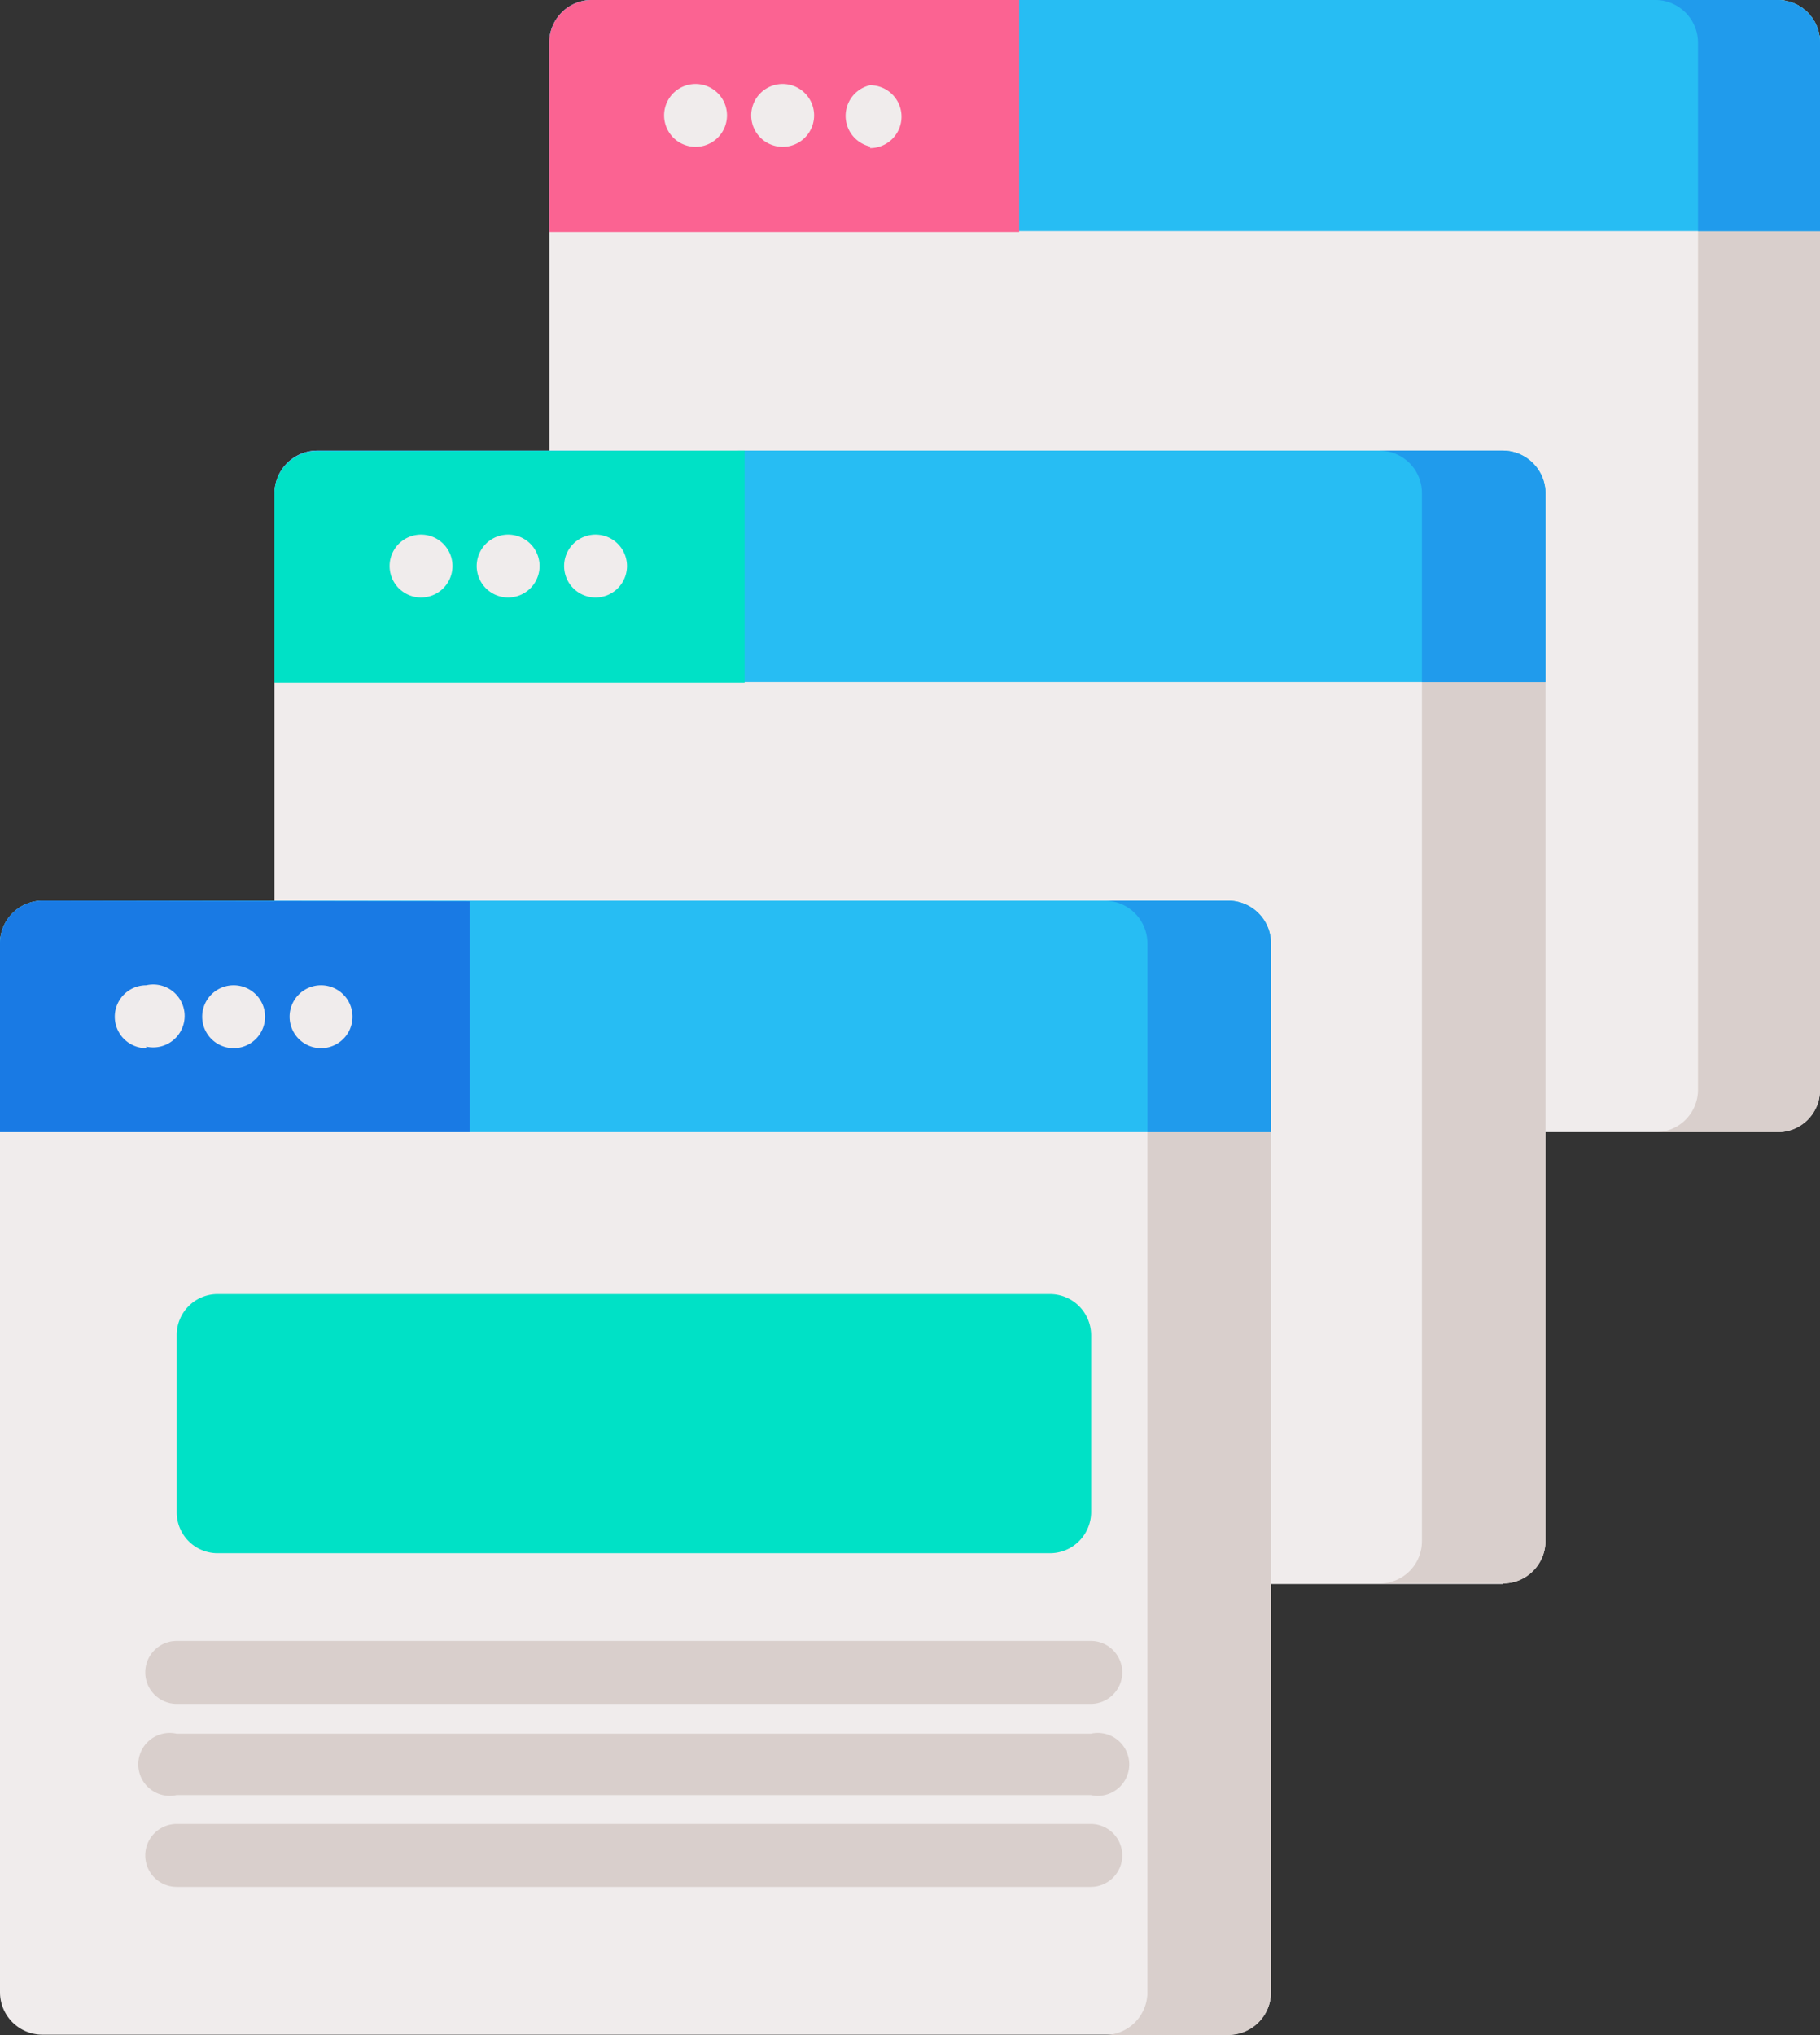 <svg xmlns="http://www.w3.org/2000/svg" viewBox="0 0 57.88 64.71"><rect x="0" y="0" width="57.88" height="64.71" fill="#333333" stroke="none"/><defs><style>.cls-1{fill:#f0ecec;}.cls-2{fill:#d9cfcc;}.cls-3{fill:#27bdf3;}.cls-4{fill:#209bec;}.cls-5{fill:#fb6392;}.cls-6{fill:#00e1c6;}.cls-7{fill:#197ae4;}</style></defs><g id="Layer_2" data-name="Layer 2"><g id="Layer_1-2" data-name="Layer 1"><path class="cls-1" d="M56.53,36H18.82a1.34,1.34,0,0,1-1.35-1.35V1.35A1.35,1.35,0,0,1,18.82,0H56.53a1.35,1.35,0,0,1,1.35,1.35V34.69A1.34,1.34,0,0,1,56.53,36Z"/><path class="cls-2" d="M57.88,1.35V34.69A1.34,1.34,0,0,1,56.53,36H52.6A1.35,1.35,0,0,0,54,34.69V1.35A1.36,1.36,0,0,0,52.6,0h3.93a1.35,1.35,0,0,1,1.35,1.35Z"/><path class="cls-3" d="M57.88,1.35v6H17.47v-6A1.35,1.35,0,0,1,18.82,0H56.53a1.35,1.35,0,0,1,1.35,1.35Z"/><path class="cls-4" d="M57.88,1.35v6H54v-6A1.36,1.36,0,0,0,52.6,0h3.93a1.35,1.35,0,0,1,1.35,1.35Z"/><path class="cls-5" d="M32.41,0V7.38H17.47v-6A1.35,1.35,0,0,1,18.82,0Z"/><path class="cls-1" d="M22.12,4.67a1,1,0,0,1,0-2h0a1,1,0,0,1,0,2Z"/><path class="cls-1" d="M24.89,4.67a1,1,0,0,1-1-1,1,1,0,0,1,1-1h0a1,1,0,1,1,0,2Z"/><path class="cls-1" d="M27.67,4.66a1,1,0,0,1,0-1.95h0a1,1,0,1,1,0,2Z"/><path class="cls-1" d="M47.79,50.37H10.09A1.35,1.35,0,0,1,8.73,49V15.68a1.36,1.36,0,0,1,1.36-1.35h37.7a1.36,1.36,0,0,1,1.36,1.35V49a1.35,1.35,0,0,1-1.36,1.35Z"/><path class="cls-2" d="M49.15,15.69V49a1.35,1.35,0,0,1-1.36,1.35H43.87A1.34,1.34,0,0,0,45.22,49V15.69a1.35,1.35,0,0,0-1.35-1.36h3.92a1.36,1.36,0,0,1,1.36,1.36Z"/><path class="cls-3" d="M49.15,15.69v6H8.73v-6a1.36,1.36,0,0,1,1.36-1.36h37.7a1.36,1.36,0,0,1,1.36,1.36Z"/><path class="cls-4" d="M49.15,15.69v6H45.22v-6a1.35,1.35,0,0,0-1.35-1.36h3.92a1.36,1.36,0,0,1,1.36,1.36Z"/><path class="cls-6" d="M23.68,14.33v7.38H8.73v-6a1.36,1.36,0,0,1,1.36-1.36Z"/><path class="cls-1" d="M13.39,19a1,1,0,0,1-1-1,1,1,0,0,1,1-1h0a1,1,0,0,1,0,2Z"/><path class="cls-1" d="M16.16,19h0a1,1,0,0,1,0-2h0a1,1,0,0,1,0,2Z"/><path class="cls-1" d="M18.94,19h0a1,1,0,0,1-1-1,1,1,0,0,1,1-1h0a1,1,0,0,1,0,2Z"/><path class="cls-1" d="M39.06,64.7H1.35A1.35,1.35,0,0,1,0,63.35V30a1.36,1.36,0,0,1,1.35-1.36H39.06A1.36,1.36,0,0,1,40.42,30V63.35a1.35,1.35,0,0,1-1.36,1.35Z"/><path class="cls-2" d="M40.42,30V63.35a1.36,1.36,0,0,1-1.36,1.36H35.13a1.36,1.36,0,0,0,1.36-1.36V30a1.36,1.36,0,0,0-1.36-1.36h3.93A1.36,1.36,0,0,1,40.42,30Z"/><path class="cls-3" d="M40.42,30v6H0V30a1.36,1.36,0,0,1,1.35-1.36H39.06A1.36,1.36,0,0,1,40.42,30Z"/><path class="cls-4" d="M40.42,30v6H36.49V30a1.36,1.36,0,0,0-1.36-1.36h3.93A1.36,1.36,0,0,1,40.42,30Z"/><path class="cls-7" d="M14.94,28.66V36H0V30a1.36,1.36,0,0,1,1.35-1.36Z"/><path class="cls-1" d="M4.65,33.33a1,1,0,0,1-1-1,1,1,0,0,1,1-1h0a1,1,0,1,1,0,1.95Z"/><path class="cls-1" d="M7.43,33.33a1,1,0,0,1,0-2h0a1,1,0,1,1,0,2Z"/><path class="cls-1" d="M10.21,33.33a1,1,0,0,1-1-1,1,1,0,0,1,1-1h0a1,1,0,0,1,0,2Z"/><path class="cls-6" d="M33.39,49.39H6.92a1.3,1.3,0,0,1-1.3-1.3V42.45a1.3,1.3,0,0,1,1.3-1.3H33.39a1.31,1.31,0,0,1,1.31,1.3v5.64a1.31,1.31,0,0,1-1.31,1.3Z"/><path class="cls-2" d="M34.69,54.18H5.62a1,1,0,1,1,0-2H34.69a1,1,0,1,1,0,2Z"/><path class="cls-2" d="M34.69,57.08H5.62a1,1,0,1,1,0-1.95H34.69a1,1,0,1,1,0,1.95Z"/><path class="cls-2" d="M34.69,60H5.62a1,1,0,0,1,0-2H34.69a1,1,0,0,1,0,2Z"/></g></g></svg>